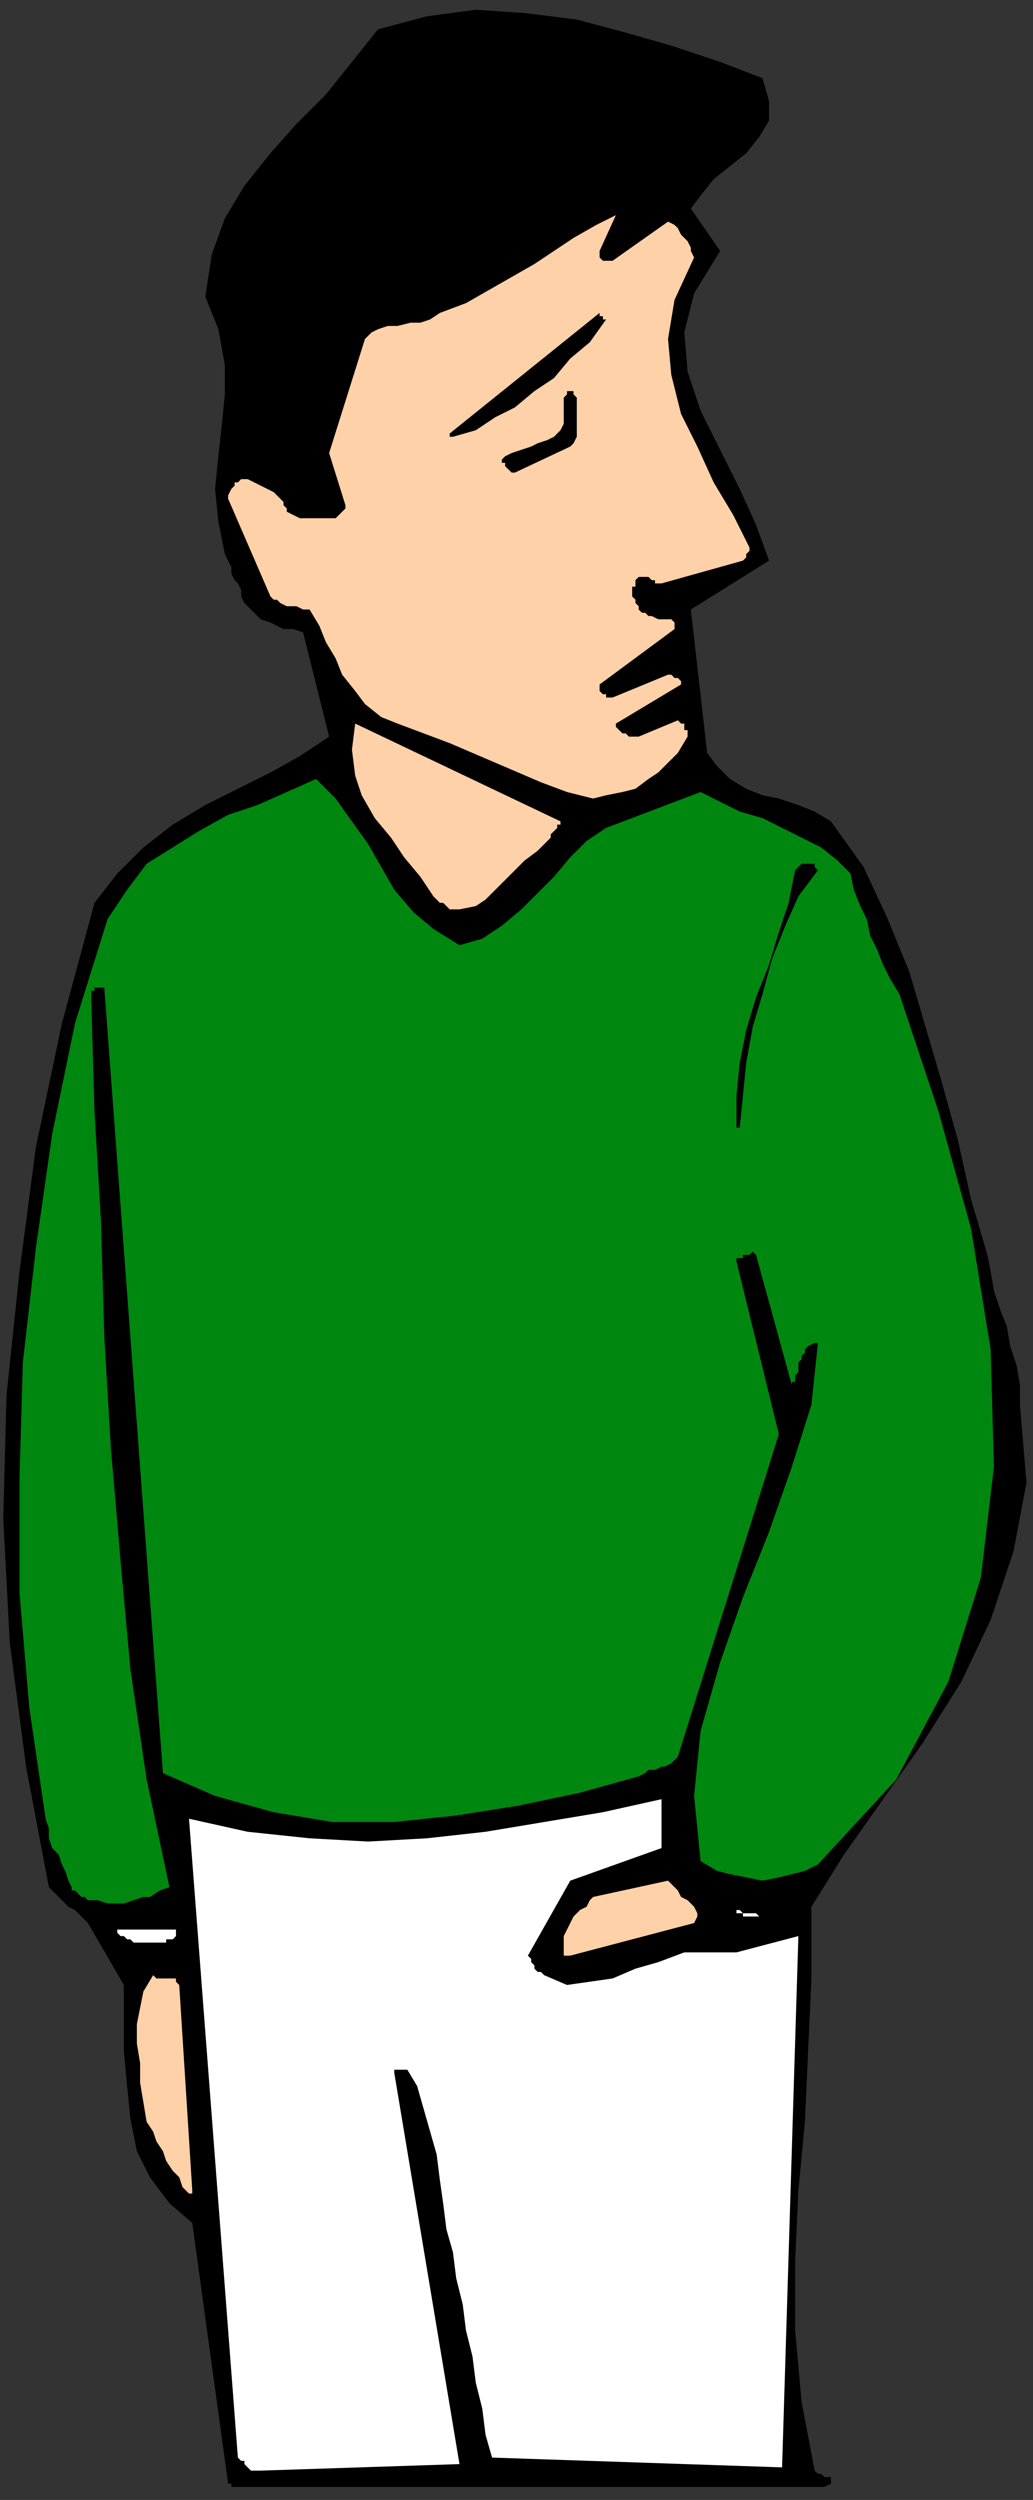 <?xml version="1.0" encoding="UTF-8" standalone="no"?>
<svg
   xmlns:dc="http://purl.org/dc/elements/1.1/"
   xmlns:cc="http://creativecommons.org/ns#"
   xmlns:rdf="http://www.w3.org/1999/02/22-rdf-syntax-ns#"
   xmlns:svg="http://www.w3.org/2000/svg"
   xmlns="http://www.w3.org/2000/svg"
   xmlns:sodipodi="http://sodipodi.sourceforge.net/DTD/sodipodi-0.dtd"
   xmlns:inkscape="http://www.inkscape.org/namespaces/inkscape"
   version="1.0"
   width="83.873mm"
   height="202.935mm"
   id="svg33"
   sodipodi:docname="CMEN179.WMF">
  <rect width="100%" height="100%" fill="#333333" stroke="none"/>
  <sodipodi:namedview
     pagecolor="#ffffff"
     bordercolor="#666666"
     borderopacity="1"
     objecttolerance="10"
     gridtolerance="10"
     guidetolerance="10"
     inkscape:pageopacity="0"
     inkscape:pageshadow="2"
     inkscape:window-width="640"
     inkscape:window-height="480"
     id="namedview35" />
  <defs
     id="defs3">
    <pattern
       id="WMFhbasepattern"
       patternUnits="userSpaceOnUse"
       width="6"
       height="6"
       x="0"
       y="0" />
  </defs>
  <path
     style="fill:none;stroke:none;"
     d="  M 0,0   L 316,0   L 316,766   L 0,766   z "
     id="path5" />
  <path
     style="fill:#000000;fill-rule:evenodd;fill-opacity:1;stroke:none;"
     d="  M 72,763   L 253,763   L 255,762   L 255,761   L 255,760   L 254,760   L 253,760   L 252,759   L 251,759   L 250,758   L 246,737   L 244,715   L 244,694   L 245,672   L 247,651   L 248,629   L 249,607   L 249,585   L 259,569   L 271,552   L 283,535   L 295,516   L 304,497   L 311,476   L 315,455   L 313,431   L 313,425   L 312,419   L 310,413   L 309,407   L 307,402   L 305,396   L 304,390   L 303,385   L 298,368   L 294,350   L 289,332   L 284,315   L 279,298   L 272,281   L 265,266   L 255,252   L 250,249   L 245,247   L 239,245   L 234,244   L 229,242   L 224,239   L 220,235   L 217,231   L 212,187   L 236,172   L 232,161   L 227,150   L 221,138   L 215,126   L 211,114   L 210,102   L 213,90   L 221,77   L 212,64   L 215,60   L 219,55   L 224,51   L 229,47   L 233,42   L 236,37   L 236,31   L 234,24   L 221,19   L 206,14   L 192,10   L 177,6   L 161,4   L 146,3   L 131,5   L 116,9   L 108,19   L 100,29   L 91,38   L 83,47   L 75,57   L 69,67   L 65,78   L 63,91   L 67,101   L 69,112   L 69,121   L 68,131   L 67,140   L 66,150   L 67,160   L 69,170   L 70,172   L 71,174   L 71,176   L 72,178   L 73,179   L 74,181   L 74,183   L 75,185   L 77,187   L 78,188   L 80,190   L 83,191   L 85,192   L 87,193   L 90,193   L 93,194   L 101,226   L 92,232   L 83,237   L 73,242   L 63,247   L 53,253   L 44,260   L 36,268   L 29,277   L 19,314   L 11,352   L 6,390   L 2,428   L 1,466   L 3,504   L 8,542   L 15,579   L 17,581   L 19,583   L 20,584   L 21,585   L 23,586   L 24,587   L 25,588   L 27,590   L 38,609   L 38,619   L 38,629   L 39,640   L 40,650   L 42,660   L 46,668   L 52,676   L 59,682   L 70,762   L 70,762   L 70,762   L 70,762   L 70,762   L 71,762   L 71,763   L 71,763   L 72,763  z "
     id="path7" />
  <path
     style="fill:#ffffff;fill-rule:evenodd;fill-opacity:1;stroke:none;"
     d="  M 80,758   L 141,756   L 121,636   L 121,636   L 121,636   L 121,635   L 122,635   L 122,635   L 123,635   L 124,635   L 125,635   L 128,640   L 130,647   L 132,654   L 134,661   L 135,669   L 136,676   L 137,684   L 139,691   L 140,699   L 142,707   L 143,715   L 145,723   L 146,731   L 148,739   L 149,747   L 151,754   L 240,757   L 245,594   L 226,599   L 218,599   L 210,599   L 202,602   L 195,604   L 188,607   L 181,608   L 174,609   L 167,606   L 166,605   L 165,605   L 164,604   L 164,603   L 163,602   L 163,602   L 163,601   L 162,600   L 175,577   L 203,567   L 203,552   L 185,556   L 167,559   L 149,562   L 131,564   L 113,565   L 95,564   L 76,562   L 58,558   L 73,754   L 74,755   L 75,755   L 75,756   L 76,757   L 77,758   L 78,758   L 79,758   L 80,758  z "
     id="path9" />
  <path
     style="fill:#ffd1a8;fill-rule:evenodd;fill-opacity:1;stroke:none;"
     d="  M 59,672   L 55,609   L 54,608   L 54,607   L 53,607   L 52,607   L 50,607   L 49,607   L 48,607   L 47,606   L 44,611   L 43,616   L 42,621   L 42,627   L 43,633   L 43,639   L 44,645   L 45,651   L 47,654   L 48,657   L 50,660   L 51,663   L 53,666   L 55,668   L 56,671   L 58,673   L 58,673   L 58,673   L 59,673   L 59,673   L 59,673   L 59,672   L 59,672   L 59,672  z "
     id="path11" />
  <path
     style="fill:#ffd1a8;fill-rule:evenodd;fill-opacity:1;stroke:none;"
     d="  M 175,600   L 213,590   L 214,588   L 214,587   L 213,585   L 211,583   L 209,582   L 208,580   L 206,578   L 205,577   L 182,582   L 181,583   L 180,585   L 178,586   L 177,587   L 176,588   L 175,590   L 174,592   L 173,594   L 173,594   L 173,595   L 173,596   L 173,596   L 173,597   L 173,598   L 173,599   L 173,599   L 173,600   L 173,600   L 174,600   L 174,600   L 174,600   L 175,600   L 175,600   L 175,600  z "
     id="path13" />
  <path
     style="fill:#ffffff;fill-rule:evenodd;fill-opacity:1;stroke:none;"
     d="  M 42,596   L 51,596   L 51,595   L 52,595   L 53,595   L 54,594   L 54,594   L 54,593   L 54,592   L 53,592   L 36,592   L 36,592   L 36,593   L 37,594   L 38,594   L 39,595   L 40,595   L 41,596   L 42,596  z "
     id="path15" />
  <path
     style="fill:#ffffff;fill-rule:evenodd;fill-opacity:1;stroke:none;"
     d="  M 228,588   L 228,588   L 229,588   L 229,588   L 230,588   L 231,588   L 231,588   L 232,588   L 233,588   L 232,587   L 231,587   L 230,587   L 230,587   L 229,587   L 228,587   L 227,586   L 226,586   L 226,586   L 226,586   L 226,587   L 227,587   L 227,587   L 227,587   L 228,587   L 228,588  z "
     id="path17" />
  <path
     style="fill:#00870f;fill-rule:evenodd;fill-opacity:1;stroke:none;"
     d="  M 30,583   L 33,584   L 36,584   L 38,584   L 41,583   L 44,582   L 46,582   L 49,580   L 52,579   L 45,546   L 40,512   L 37,479   L 34,444   L 32,410   L 31,375   L 29,341   L 28,307   L 28,306   L 28,305   L 28,304   L 29,304   L 29,303   L 30,303   L 31,303   L 32,303   L 50,544   L 66,551   L 84,556   L 102,559   L 121,559   L 140,557   L 159,554   L 178,550   L 196,545   L 198,544   L 199,543   L 201,543   L 203,542   L 204,542   L 206,541   L 207,540   L 208,539   L 239,440   L 226,387   L 226,386   L 227,386   L 228,386   L 228,385   L 229,385   L 230,385   L 231,384   L 232,385   L 243,425   L 243,425   L 243,424   L 244,424   L 244,423   L 244,422   L 245,421   L 245,420   L 245,419   L 245,418   L 246,417   L 246,416   L 247,415   L 247,414   L 248,413   L 250,412   L 251,412   L 249,431   L 243,450   L 236,470   L 228,490   L 221,510   L 215,531   L 213,551   L 215,571   L 220,574   L 224,575   L 229,576   L 234,577   L 239,576   L 243,575   L 247,574   L 251,572   L 275,546   L 291,516   L 301,484   L 305,450   L 304,414   L 298,377   L 288,341   L 276,305   L 273,300   L 271,296   L 269,291   L 267,287   L 266,282   L 264,278   L 262,273   L 261,268   L 257,264   L 252,260   L 246,257   L 240,254   L 234,251   L 227,249   L 221,246   L 215,243   L 186,254   L 180,258   L 175,263   L 170,269   L 165,274   L 160,279   L 154,284   L 148,288   L 141,290   L 133,285   L 127,280   L 121,273   L 117,266   L 113,259   L 108,252   L 103,245   L 97,239   L 88,243   L 79,247   L 70,250   L 61,255   L 53,260   L 45,265   L 39,273   L 33,282   L 23,314   L 16,348   L 11,383   L 7,418   L 6,453   L 6,489   L 9,524   L 14,558   L 15,561   L 15,564   L 16,567   L 18,569   L 19,572   L 20,574   L 21,577   L 22,579   L 22,580   L 23,580   L 24,581   L 25,582   L 26,582   L 27,583   L 28,583   L 30,583  z "
     id="path19" />
  <path
     style="fill:#000000;fill-rule:evenodd;fill-opacity:1;stroke:none;"
     d="  M 227,346   L 228,336   L 229,326   L 231,315   L 234,305   L 237,294   L 241,284   L 245,275   L 251,267   L 250,266   L 250,265   L 249,265   L 248,265   L 247,265   L 246,265   L 245,266   L 244,267   L 242,277   L 239,286   L 236,296   L 232,306   L 229,316   L 227,326   L 226,336   L 226,346   L 226,346   L 226,346   L 227,346   L 227,346  z "
     id="path21" />
  <path
     style="fill:#ffd1a8;fill-rule:evenodd;fill-opacity:1;stroke:none;"
     d="  M 141,279   L 146,278   L 149,276   L 152,273   L 155,270   L 158,267   L 161,264   L 165,261   L 168,258   L 169,257   L 169,256   L 170,255   L 170,255   L 171,254   L 171,253   L 172,253   L 172,252   L 109,222   L 108,230   L 109,238   L 111,244   L 115,251   L 120,257   L 124,263   L 129,269   L 133,275   L 134,276   L 135,277   L 136,277   L 137,278   L 138,279   L 139,279   L 140,279   L 141,279  z "
     id="path23" />
  <path
     style="fill:#ffd1a8;fill-rule:evenodd;fill-opacity:1;stroke:none;"
     d="  M 182,245   L 186,244   L 191,243   L 195,242   L 199,239   L 202,237   L 205,234   L 208,231   L 211,226   L 211,226   L 211,225   L 211,224   L 210,224   L 210,223   L 210,222   L 209,222   L 208,221   L 196,226   L 195,226   L 194,226   L 193,226   L 192,225   L 191,225   L 190,224   L 189,223   L 189,222   L 209,210   L 209,209   L 209,209   L 208,208   L 207,208   L 207,208   L 206,207   L 205,207   L 205,207   L 188,214   L 187,214   L 186,214   L 186,213   L 185,213   L 185,213   L 184,212   L 184,211   L 184,210   L 207,193   L 207,192   L 207,191   L 206,190   L 205,190   L 204,190   L 203,190   L 202,190   L 200,189   L 199,189   L 198,188   L 197,188   L 196,187   L 196,186   L 195,185   L 195,184   L 194,183   L 194,182   L 194,181   L 194,180   L 195,180   L 195,179   L 195,178   L 196,177   L 196,177   L 197,177   L 198,177   L 199,177   L 199,177   L 200,178   L 201,178   L 201,179   L 203,179   L 228,172   L 228,172   L 228,172   L 229,171   L 229,171   L 229,170   L 229,170   L 230,169   L 230,168   L 225,158   L 219,148   L 214,137   L 209,127   L 206,115   L 205,104   L 207,92   L 213,79   L 212,77   L 212,76   L 211,74   L 210,73   L 209,72   L 208,70   L 207,69   L 205,68   L 188,80   L 187,80   L 186,80   L 186,80   L 185,80   L 185,80   L 184,79   L 184,78   L 184,77   L 189,66   L 183,69   L 176,73   L 170,77   L 164,81   L 157,85   L 150,89   L 143,93   L 135,96   L 132,98   L 129,99   L 126,99   L 122,100   L 119,100   L 116,101   L 114,102   L 112,104   L 101,139   L 106,155   L 106,156   L 106,156   L 105,157   L 105,157   L 105,157   L 104,158   L 104,158   L 103,159   L 101,159   L 100,159   L 98,159   L 96,159   L 94,159   L 92,159   L 90,158   L 88,157   L 88,157   L 88,156   L 87,155   L 87,154   L 86,153   L 86,153   L 85,152   L 84,151   L 76,147   L 75,147   L 74,147   L 73,148   L 72,148   L 72,149   L 71,150   L 70,152   L 70,153   L 83,183   L 84,184   L 85,184   L 86,185   L 88,186   L 89,186   L 91,186   L 93,187   L 95,187   L 98,192   L 100,197   L 103,202   L 105,207   L 109,212   L 112,216   L 117,220   L 122,222   L 130,225   L 138,228   L 145,231   L 152,234   L 159,237   L 166,240   L 174,243   L 182,245  z "
     id="path25" />
  <path
     style="fill:#000000;fill-rule:evenodd;fill-opacity:1;stroke:none;"
     d="  M 95,151   L 93,137   L 110,94   L 123,92   L 135,88   L 147,83   L 158,77   L 169,70   L 180,63   L 190,56   L 200,50   L 201,51   L 202,52   L 202,53   L 201,55   L 201,56   L 200,57   L 200,59   L 199,60   L 226,42   L 227,42   L 227,41   L 228,40   L 228,39   L 229,38   L 229,37   L 230,36   L 230,35   L 230,34   L 230,33   L 230,32   L 229,31   L 229,30   L 229,30   L 228,29   L 228,28   L 214,24   L 200,19   L 186,15   L 172,12   L 158,10   L 144,9   L 130,11   L 116,14   L 109,22   L 101,31   L 94,39   L 87,48   L 81,56   L 76,65   L 71,75   L 67,86   L 69,92   L 71,98   L 72,105   L 74,111   L 75,118   L 76,124   L 76,130   L 76,137   L 79,138   L 82,139   L 84,141   L 86,143   L 89,145   L 91,147   L 93,150   L 95,152   L 95,152   L 95,152   L 95,152   L 95,152   L 95,151   L 95,151   L 95,151   L 95,151  z "
     id="path27" />
  <path
     style="fill:#000000;fill-rule:evenodd;fill-opacity:1;stroke:none;"
     d="  M 158,145   L 175,137   L 176,136   L 177,134   L 177,133   L 177,131   L 177,129   L 177,127   L 177,126   L 177,124   L 177,123   L 177,122   L 176,121   L 176,120   L 175,120   L 174,120   L 174,121   L 173,122   L 173,130   L 172,132   L 170,134   L 168,135   L 165,136   L 163,137   L 160,138   L 157,139   L 155,140   L 154,141   L 154,142   L 155,142   L 155,143   L 156,144   L 156,144   L 157,145   L 158,145  z "
     id="path29" />
  <path
     style="fill:#000000;fill-rule:evenodd;fill-opacity:1;stroke:none;"
     d="  M 139,134   L 146,132   L 152,128   L 158,125   L 164,120   L 170,116   L 175,110   L 181,105   L 186,98   L 185,98   L 185,98   L 185,97   L 185,97   L 184,97   L 184,96   L 184,96   L 184,96   L 138,133   L 138,133   L 138,133   L 138,134   L 139,134   L 139,134   L 139,134   L 139,134   L 139,134  z "
     id="path31" />
</svg>
